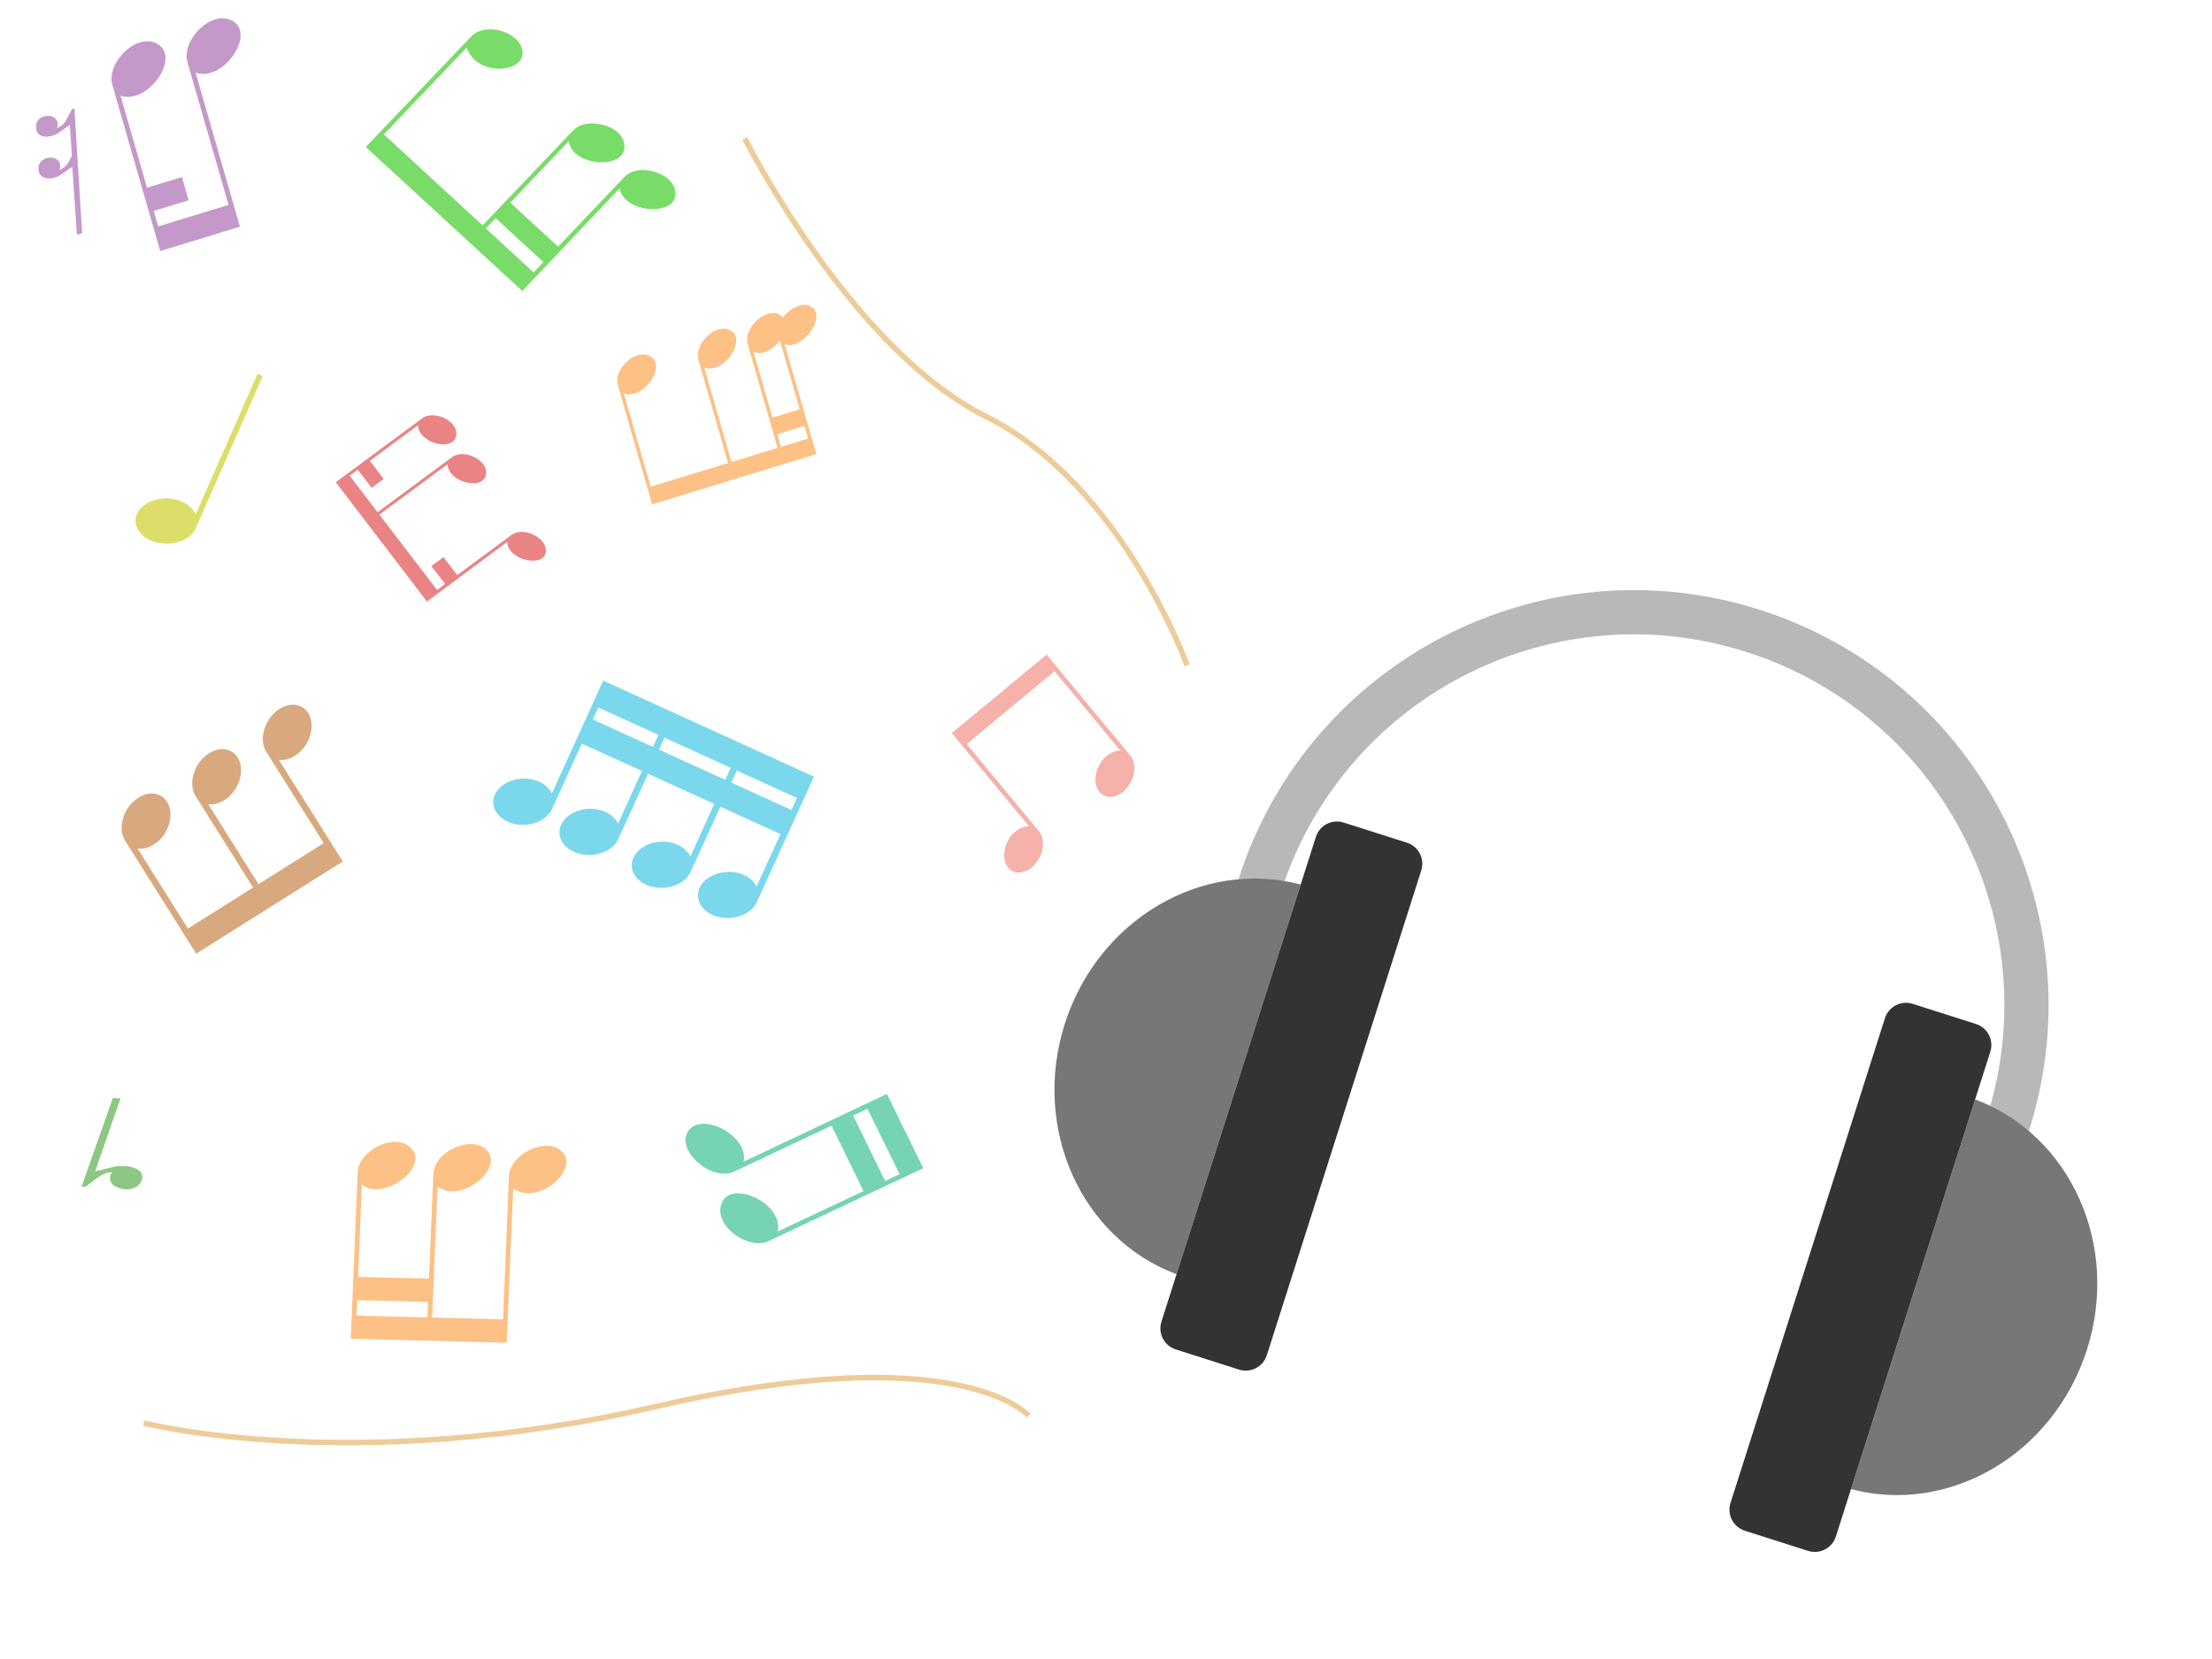 <?xml version="1.0" encoding="utf-8"?>
<!-- Generator: Adobe Illustrator 16.0.0, SVG Export Plug-In . SVG Version: 6.00 Build 0)  -->
<!DOCTYPE svg PUBLIC "-//W3C//DTD SVG 1.1//EN" "http://www.w3.org/Graphics/SVG/1.1/DTD/svg11.dtd">
<svg version="1.1" xmlns="http://www.w3.org/2000/svg" xmlns:xlink="http://www.w3.org/1999/xlink" x="0px" y="0px" width="400px"
	 height="300px" viewBox="0 0 400 300" enable-background="new 0 0 400 300" xml:space="preserve">
<path fill="#B8B8B8" d="M232.297,159.324c12.021-33.945,48.922-52.45,83.483-41.437c34.562,11.011,53.959,47.449,44.127,82.093
	l6.982,4.55c12.575-39.467-9.213-81.692-48.681-94.267c-39.467-12.575-81.667,9.267-94.24,48.734l4.748,0.168L232.297,159.324z"/>
<path fill="#777777" d="M377.393,244.04c-6.025,18.911-24.891,29.94-42.675,25.239l22.451-70.471
	C374.396,205.26,383.417,225.131,377.393,244.04z"/>
<path fill="#333333" d="M312.93,271.781c-0.671,2.104,0.491,4.355,2.596,5.026l11.435,3.644c2.104,0.669,4.354-0.493,5.024-2.6
	l27.927-87.657c0.671-2.104-0.492-4.354-2.597-5.025l-11.433-3.642c-2.105-0.672-4.355,0.49-5.026,2.596L312.93,271.781z"/>
<path fill="#777777" d="M192.546,185.151c-6.024,18.909,2.984,38.819,20.212,45.272l22.449-70.471
	C217.423,155.25,198.57,166.242,192.546,185.151z"/>
<path fill="#333333" d="M229.082,245.069c-0.67,2.104-2.92,3.269-5.025,2.597l-11.433-3.643c-2.105-0.671-3.269-2.922-2.598-5.025
	l27.927-87.658c0.671-2.105,2.921-3.269,5.026-2.598l11.433,3.644c2.104,0.67,3.268,2.92,2.597,5.023L229.082,245.069z"/>
<path fill="none" stroke="#EECC99" stroke-miterlimit="10" d="M26,257.333c0,0,37.667,9.667,92.667-3S186,255.999,186,255.999"/>
<path fill="none" stroke="#EECC99" stroke-miterlimit="10" d="M134.667,24.999c0,0,19,38.001,43.667,50.334s36.333,45,36.333,45"/>
<path fill-rule="evenodd" clip-rule="evenodd" fill="#EA8484" d="M91.717,98.002c0.128,3.398,6.942,4.793,7.001,1.603
	c0.048-2.456-4.134-4.415-6.19-2.893l-9.85,7.279l-2.487-3.243l-2.189,1.616l2.489,3.245l-1.45,1.076L68.608,93.062l12.342-9.125
	c0.083,3.424,6.868,4.927,6.957,1.596c0.123-2.523-4.135-4.368-6.143-2.883L68.279,92.62l-5.047-6.597l1.466-1.078l2.497,3.268
	l2.183-1.614l-2.492-3.268l8.689-6.428c0.05,3.295,6.769,5.006,6.944,1.602c0.125-2.515-4.109-4.381-6.141-2.882l-15.66,11.579
	L77.21,108.78L91.717,98.002z"/>
<path fill-rule="evenodd" clip-rule="evenodd" fill="#76D3B4" d="M124.063,205.41c-0.928,3.376,4.835,8.27,8.75,6.424l17.552-8.271
	l5.794,11.826l-15.512,7.295c1.107-5.269-9.146-9.764-10.292-4.637c-1.002,3.904,5.116,8.052,8.642,6.382l27.967-13.184
	l-6.59-13.436l-25.906,12.261C135.54,204.99,125.469,200.329,124.063,205.41z M156.872,200.498l5.803,11.825l-2.61,1.232
	l-5.796-11.833L156.872,200.498z"/>
<path fill-rule="evenodd" clip-rule="evenodd" fill="#C498C8" d="M43.386,40.991l-8.018-27.856c5.196,1.805,11.25-7.552,6.299-9.538
	c-3.721-1.603-8.884,3.758-7.779,7.615l7.444,25.84l-12.727,3.892l-0.808-2.807l6.307-1.917l-1.211-4.196l-6.306,1.922l-4.79-16.657
	c4.986,1.782,11.31-7.37,6.29-9.538c-3.716-1.601-8.889,3.735-7.77,7.607l8.655,30.039L43.386,40.991z"/>
<path fill="#C498C8" d="M13.454,19.586L13,19.771c-1.167,2.033-1.044,2.612-2.691,3.419c1.027-3.192-4.753-2.947-3.666,0.528
	c0.228,0.724,1.355,1.445,3.286,0.659c0.688-0.261,2.28-1.562,2.694-1.794l0.377,5.583c-0.706,1.375-0.842,1.912-2.234,2.583
	c1.026-3.2-4.751-2.947-3.665,0.521c0.228,0.724,1.358,1.445,3.284,0.668c0.689-0.271,2.288-1.571,2.697-1.792l0.825,12.307
	l0.945-0.285L13.454,19.586z"/>
<path fill-rule="evenodd" clip-rule="evenodd" fill="#FDC085" d="M146.346,55.293c-1.428-0.6-3.603,0.526-4.745,2.143
	c-2.182-2.631-7.343,1.512-6.379,4.852l5.378,18.7l-8.331,2.564l-4.916-17.082c3.757,1.305,7.939-5.448,4.495-6.819
	c-2.671-1.16-6.345,2.671-5.554,5.428l5.36,18.65l-13.99,4.288l-4.866-16.907c3.512,1.441,8.153-5.354,4.498-6.819
	c-2.529-1.096-6.397,2.468-5.553,5.427l6.184,21.484l29.698-9.09l-5.758-19.908C144.976,63.623,149.995,56.874,146.346,55.293z
	 M141.198,80.812l-0.651-2.285l4.921-1.512l0.653,2.285L141.198,80.812z M144.607,74.022l-4.921,1.492l-3.409-11.845
	c1.775,0.62,3.638-0.54,4.753-2.102L144.607,74.022z"/>
<path fill-rule="evenodd" clip-rule="evenodd" fill="#79DC68" d="M112.047,34.064c0.748,4.585,10.772,5.209,10.066,0.538
	c-0.387-3.26-6.593-5.338-9.251-2.549l-11.944,12.548l-8.642-7.953l10.556-11.098c0.792,4.753,10.768,5.19,10.065,0.543
	c-0.429-3.557-6.86-5.032-9.249-2.517L87.271,40.751l-17.857-16.45l14.985-15.71c1.723,5.36,10.758,4.677,10.066,0.544
	c-0.562-3.442-6.73-5.19-9.246-2.555L66.149,26.585l28.297,26.036L112.047,34.064z M89.623,39.438l8.642,7.955l-1.778,1.867
	l-8.641-7.963L89.623,39.438z"/>
<path fill-rule="evenodd" clip-rule="evenodd" fill="#FDC085" d="M101.468,208.104c-2.791-2.496-9.26,0.543-9.431,4.586
	l-1.067,25.887l-12.829-0.321l0.98-23.691c4.414,3.27,12.439-3.604,8.666-6.799c-2.622-2.357-9.25,0.319-9.429,4.576l-0.783,18.874
	l-12.824-0.322l0.687-16.681c4.053,3.155,12.615-3.453,8.666-6.802c-2.901-2.601-9.267,0.685-9.427,4.572l-1.246,30.102
	l28.193,0.724l1.181-27.897C97.299,218.222,105.172,211.233,101.468,208.104z M64.458,237.908l0.114-2.809l12.828,0.33l-0.118,2.8
	L64.458,237.908z"/>
<path fill-rule="evenodd" clip-rule="evenodd" fill="#F5B1AA" d="M186.097,149.431c-1.45-0.071-3.075,1.033-3.947,2.821
	c-1.059,2.188-0.61,4.568,1.014,5.311c1.627,0.75,3.803-0.417,4.867-2.606c0.817-1.653,0.741-3.439-0.063-4.517l0.013-0.005
	l-13.169-15.884l15.886-13.175l11.906,14.367c-1.445-0.064-3.069,1.031-3.939,2.834c-1.062,2.183-0.611,4.553,1.016,5.306
	c1.621,0.755,3.799-0.417,4.865-2.604c0.81-1.667,0.738-3.441-0.062-4.532l0.002-0.004l-15.23-18.372l-17.136,14.194
	L186.097,149.431z"/>
<path fill-rule="evenodd" clip-rule="evenodd" fill="#DDDE69" d="M46.571,67.6L35.392,92.993c-0.74-1.685-2.912-2.896-5.432-2.866
	c-3.083,0.035-5.52,1.895-5.448,4.159c0.073,2.262,2.627,4.068,5.707,4.034c2.354-0.024,4.325-1.116,5.1-2.634l0.007,0.003
	l12.184-27.68L46.571,67.6z"/>
<path fill="#D8A97F" d="M61.986,155.779l-11.564-18.385c2.021,0.277,4.331-1.234,5.395-3.66c1.167-2.674,0.377-5.416-1.766-6.128
	c-2.141-0.717-4.825,0.874-5.992,3.541c-0.738,1.691-0.701,3.414-0.022,4.631l10.497,16.69l-11.792,7.419l-9.082-14.464
	c2.021,0.277,4.33-1.236,5.391-3.661c1.167-2.672,0.379-5.418-1.762-6.128c-2.142-0.714-4.826,0.872-5.995,3.543
	c-0.738,1.688-0.699,3.412-0.023,4.628l10.497,16.69l-11.79,7.418l-9.085-14.461c2.022,0.274,4.331-1.235,5.394-3.66
	c1.167-2.677,0.376-5.413-1.763-6.129c-2.139-0.716-4.826,0.872-5.995,3.54c-0.739,1.694-0.698,3.414-0.022,4.632l12.97,20.619
	L61.986,155.779z"/>
<path fill="#8CC882" d="M23.156,215.071c-0.902,0.035-3.149-0.339-3.267-1.911c-0.057-0.772,0.416-1.183,0.416-1.183
	c-0.843-0.011-1.71,0.346-2.516,0.875c-0.376,0.248-2.1,1.606-2.364,1.745l-0.694,0.024l5.67-16.045l1.394,0.034l-4.57,13.173
	c1.48-0.209,3.015-0.863,4.427-0.921c2.105-0.086,4.023,0.534,4.077,1.877C25.777,213.916,24.713,215.007,23.156,215.071z"/>
<path fill="#7BD7EC" d="M109.084,123.082l-9.287,20.39c-0.917-1.899-3.517-3.031-6.221-2.579c-2.958,0.511-4.882,2.759-4.274,4.998
	c0.588,2.253,3.494,3.67,6.443,3.159c1.882-0.316,3.342-1.34,4.014-2.605l5.453-11.975l10.881,4.951l-4.321,9.505
	c-0.904-1.901-3.521-3.036-6.209-2.573c-2.967,0.508-4.884,2.755-4.292,4.993c0.606,2.256,3.493,3.662,6.457,3.153
	c1.867-0.313,3.342-1.324,3.998-2.605l5.459-11.972l11.98,5.447l-4.321,9.514c-0.92-1.912-3.531-3.046-6.219-2.584
	c-2.97,0.507-4.883,2.756-4.273,5.004c0.587,2.246,3.484,3.66,6.438,3.143c1.884-0.302,3.345-1.323,4.013-2.596l5.46-11.972
	l10.877,4.945l-4.329,9.498c-0.905-1.886-3.513-3.02-6.203-2.558c-2.968,0.508-4.897,2.735-4.283,4.992
	c0.601,2.258,3.487,3.661,6.456,3.153c1.862-0.319,3.323-1.339,3.998-2.605l10.411-22.864L109.084,123.082z M107.193,130.115
	l0.993-2.181l10.881,4.96l-0.992,2.168L107.193,130.115z M119.167,135.569l0.991-2.182l11.981,5.464l-0.987,2.169L119.167,135.569z
	 M143.126,146.474l-10.88-4.957l0.989-2.171l10.879,4.946L143.126,146.474z"/>
</svg>
